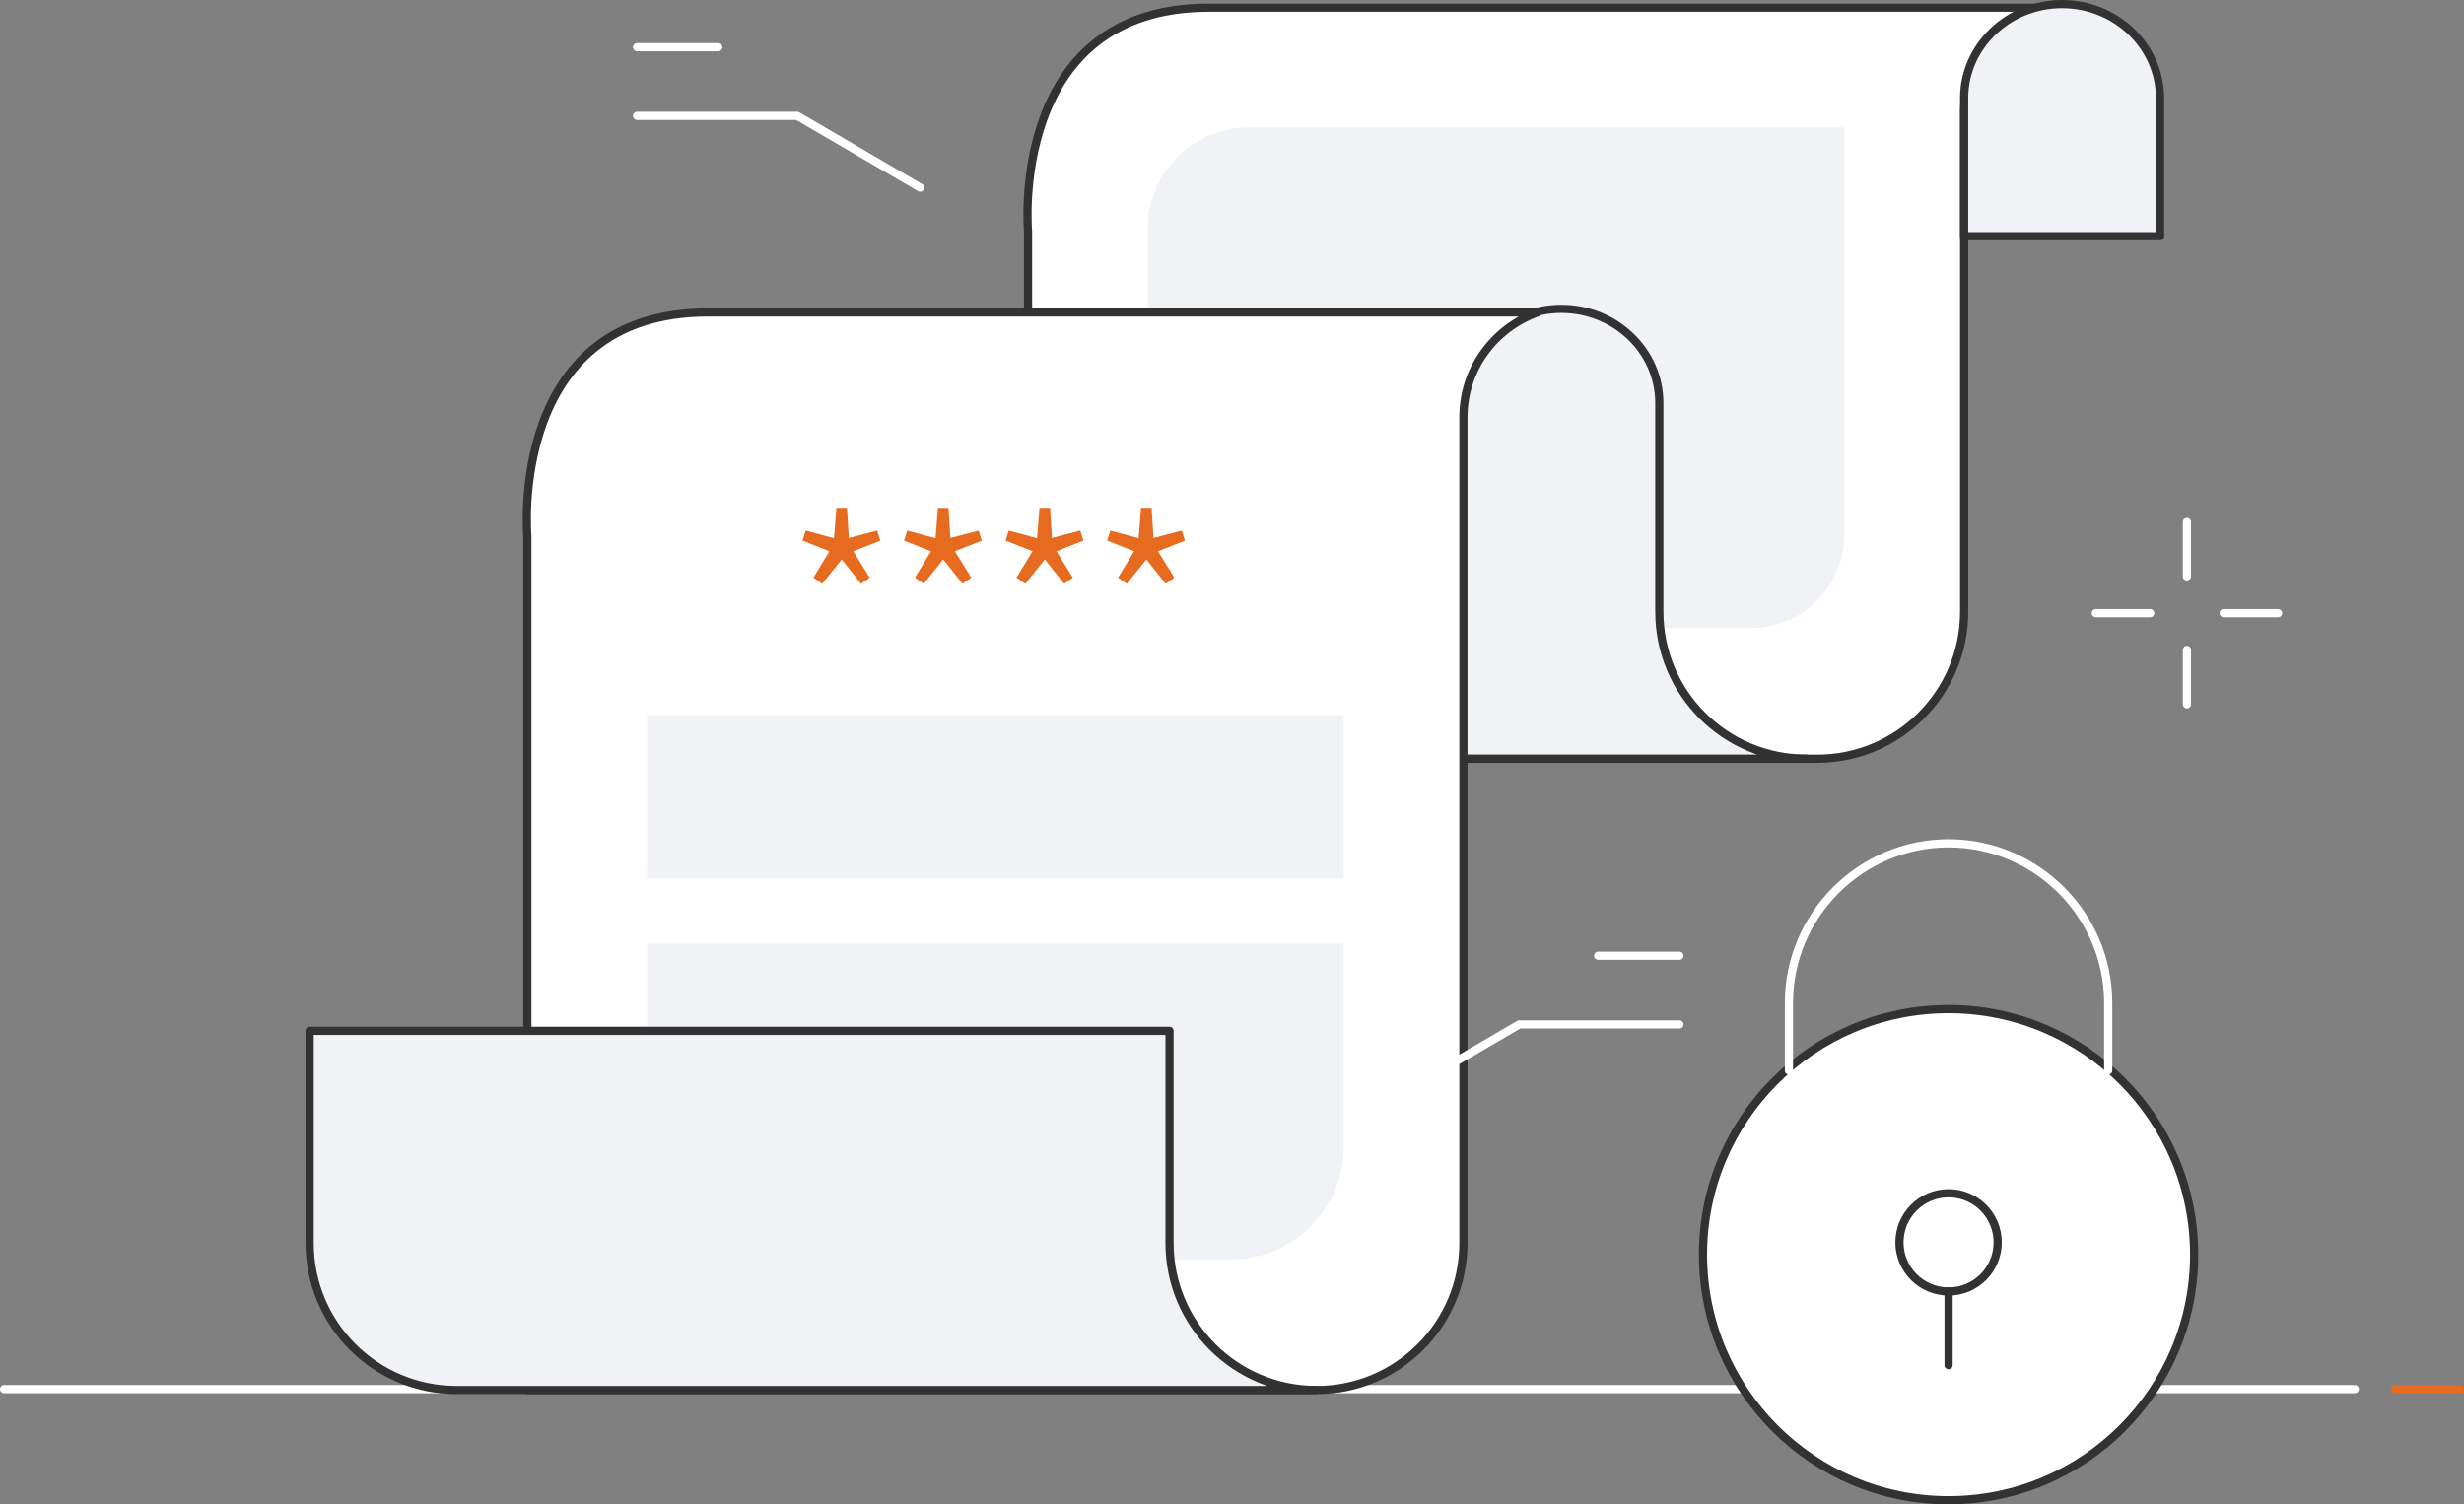 <?xml version="1.0" encoding="UTF-8"?>
<svg id="_레이어_2" data-name="레이어 2" xmlns="http://www.w3.org/2000/svg" viewBox="0 0 602 367.53">
  <rect x="0" y="0" width="602" height="367.53" fill="#808080" stroke="none"/>
  <defs>
    <style>
      .cls-1, .cls-2 {
        fill: #f0f2f5;
      }

      .cls-1, .cls-3 {
        stroke-width: 0px;
      }

      .cls-4 {
        fill: #fff;
      }

      .cls-4, .cls-2, .cls-5, .cls-6, .cls-7 {
        stroke-linecap: round;
        stroke-width: 2px;
      }

      .cls-4, .cls-2, .cls-6, .cls-7 {
        stroke-linejoin: round;
      }

      .cls-4, .cls-2, .cls-7 {
        stroke: #323233;
      }

      .cls-3 {
        fill: #e66b1f;
      }

      .cls-5 {
        stroke: #e66b1f;
        stroke-miterlimit: 10;
      }

      .cls-5, .cls-6, .cls-7 {
        fill: none;
      }

      .cls-6 {
        stroke: #fff;
      }
    </style>
  </defs>
  <g id="icon">
    <g>
      <line class="cls-5" x1="585.15" y1="339.39" x2="601" y2="339.39"/>
      <line class="cls-6" x1="1" y1="339.39" x2="575.32" y2="339.39"/>
      <g>
        <line class="cls-6" x1="512.04" y1="149.8" x2="525.32" y2="149.8"/>
        <line class="cls-6" x1="543.29" y1="149.8" x2="556.57" y2="149.8"/>
      </g>
      <g>
        <line class="cls-6" x1="534.3" y1="172.07" x2="534.3" y2="158.79"/>
        <line class="cls-6" x1="534.3" y1="140.82" x2="534.3" y2="127.53"/>
      </g>
      <path class="cls-4" d="M479.87,55.3v-27.81c0-11.75,7.43-21.74,18.1-25.61h-202.68c-49.02,0-44.12,54.68-44.12,54.68v128.82h192.8c19.83,0,35.9-16.07,35.9-35.9v-59.84,2.66-35.74s-.01-.45,0-1.25Z"/>
      <path class="cls-1" d="M305.1,31.12h145.51v99.52c0,12.59-10.22,22.81-22.81,22.81h-147.39V55.81c0-13.62,11.06-24.68,24.68-24.68Z"/>
      <path class="cls-2" d="M527.73,57.72V23.97c0-12.69-10.78-22.97-23.93-22.97s-23.93,10.28-23.93,22.97v33.74h47.87Z"/>
      <path class="cls-2" d="M405.4,149.46v-51.03c0-12.69-10.78-22.97-23.93-22.97s-23.93,10.28-23.93,22.97v1.83h-162.22v49.2c0,19.83,16.07,35.9,35.9,35.9h210.09c-19.83,0-35.9-16.07-35.9-35.9Z"/>
      <path class="cls-4" d="M357.54,129.76v-27.81c0-11.75,7.43-21.74,18.1-25.61h-202.68c-49.02,0-44.12,54.68-44.12,54.68v208.6h192.8c19.83,0,35.9-16.07,35.9-35.9v-172.7s-.01-.45,0-1.25Z"/>
      <path class="cls-4" d="M536.07,306.54c0,33.13-26.86,60-60,60s-60-26.86-60-60,26.86-60,60-60,60,26.86,60,60Z"/>
      <path class="cls-4" d="M488.07,303.54c0,6.63-5.37,12-12,12s-12-5.37-12-12,5.37-12,12-12,12,5.37,12,12Z"/>
      <line class="cls-7" x1="476.07" y1="315.53" x2="476.07" y2="333.53"/>
      <path class="cls-6" d="M437.07,261.54v-16.5c0-21.45,17.55-39,39-39h0c21.45,0,39,17.55,39,39v16.5"/>
      <rect class="cls-1" x="158.08" y="174.73" width="170.2" height="39.89"/>
      <path class="cls-1" d="M158.08,230.57h170.2v49.62c0,15.18-12.32,27.5-27.5,27.5h-142.7v-77.12h0Z"/>
      <path class="cls-2" d="M111.55,339.61h210.09c-19.83,0-35.9-16.07-35.9-35.9v-51.86H75.65v51.86c0,19.83,16.07,35.9,35.9,35.9Z"/>
      <polyline class="cls-6" points="341.16 267.8 371.17 250.29 410.31 250.29"/>
      <line class="cls-6" x1="390.46" y1="233.51" x2="410.31" y2="233.51"/>
      <polyline class="cls-6" points="224.79 45.83 194.79 28.31 155.65 28.31"/>
      <line class="cls-6" x1="175.49" y1="11.53" x2="155.65" y2="11.53"/>
      <path class="cls-3" d="M198.71,141.14l3.94-6.46-6.59-2.59.78-2.46,6.92,1.87.58-7.43h2.59l.45,7.37,6.92-1.81.78,2.46-6.59,2.59,4.01,6.46-2.13,1.49-4.72-5.95-4.78,5.95-2.13-1.49Z"/>
      <path class="cls-3" d="M223.52,141.14l3.94-6.46-6.59-2.59.78-2.46,6.92,1.87.58-7.43h2.59l.45,7.37,6.92-1.81.78,2.46-6.59,2.59,4.01,6.46-2.13,1.49-4.72-5.95-4.78,5.95-2.13-1.49Z"/>
      <path class="cls-3" d="M248.33,141.14l3.94-6.46-6.59-2.59.78-2.46,6.92,1.87.58-7.43h2.59l.45,7.37,6.92-1.81.78,2.46-6.59,2.59,4.01,6.46-2.13,1.49-4.72-5.95-4.78,5.95-2.13-1.49Z"/>
      <path class="cls-3" d="M273.14,141.14l3.94-6.46-6.59-2.59.78-2.46,6.92,1.87.58-7.43h2.59l.45,7.37,6.92-1.81.78,2.46-6.59,2.59,4.01,6.46-2.13,1.49-4.72-5.95-4.78,5.95-2.13-1.49Z"/>
    </g>
  </g>
</svg>